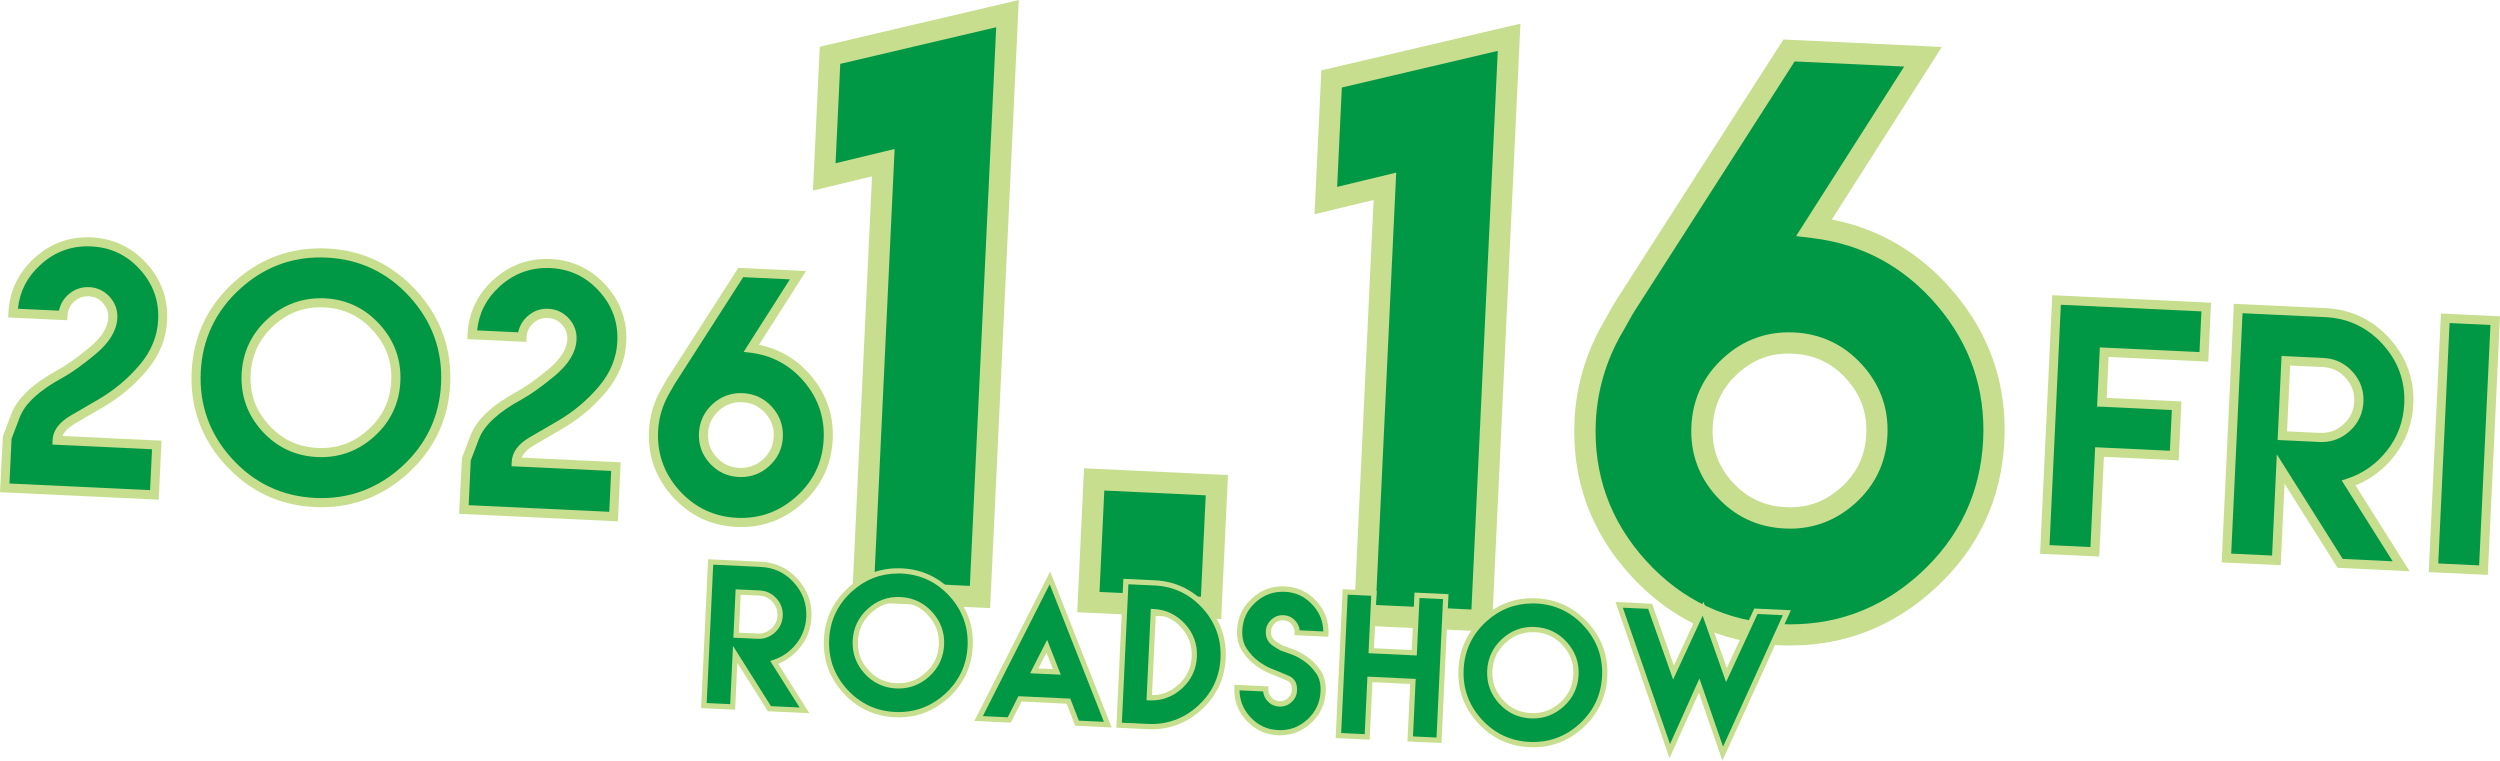 <?xml version="1.0" encoding="UTF-8"?>
<svg id="_レイヤー_1" data-name="レイヤー 1" xmlns="http://www.w3.org/2000/svg" width="452.57" height="137.71" viewBox="0 0 452.57 137.71">
  <defs>
    <style>
      .cls-1 {
        fill: #009844;
      }

      .cls-2 {
        fill: #c7de8e;
      }
    </style>
  </defs>
  <g>
    <path class="cls-1" d="M182.39,2.46l-4.98,105.61-21.16-1,3.66-77.64-10.69,2.58,1.04-22.01,32.14-7.54Z"/>
    <path class="cls-2" d="M179.24,110.09l-25.01-1.18,3.63-76.99-10.69,2.58,1.23-26.04L184.43,0l-5.19,110.09ZM158.26,105.24l17.31.82,4.77-101.13-28.23,6.63-.85,17.99,10.69-2.58-3.69,78.28Z"/>
  </g>
  <g>
    <path class="cls-1" d="M220.28,87.83l-1.05,22.21-22.21-1.05,1.05-22.21,22.21,1.05Z"/>
    <path class="cls-2" d="M221.07,112.06l-26.06-1.23,1.23-26.06,26.06,1.23-1.23,26.06ZM199.04,107.16l18.36.87.87-18.36-18.36-.87-.87,18.36Z"/>
  </g>
  <g>
    <path class="cls-1" d="M273.19,6.74l-4.98,105.61-21.16-1,3.66-77.64-10.69,2.58,1.04-22.01,32.14-7.54Z"/>
    <path class="cls-2" d="M270.04,114.37l-25.01-1.18,3.63-76.99-10.69,2.58,1.23-26.04,36.04-8.46-5.19,110.09ZM249.06,109.52l17.31.82,4.77-101.13-28.23,6.63-.85,17.99,10.69-2.58-3.69,78.28Z"/>
  </g>
  <g>
    <path class="cls-1" d="M348.11,10.28l-19.71,30.92c9.49,1.15,17.4,5.43,23.72,12.84,6.33,7.41,9.26,15.97,8.8,25.66-.48,10.18-4.52,18.71-12.11,25.6-7.59,6.89-16.48,10.09-26.65,9.61-10.18-.48-18.71-4.5-25.6-12.07-6.89-7.57-10.09-16.44-9.61-26.62.28-5.94,1.92-11.53,4.93-16.77.24-.38.63-1.07,1.18-2.08.55-1,.97-1.72,1.25-2.14l29.55-46.08,24.24,1.14ZM313.26,66.22c-3.23,2.95-4.94,6.62-5.15,10.98-.21,4.37,1.16,8.16,4.09,11.39,2.94,3.22,6.59,4.94,10.95,5.14,4.37.21,8.17-1.16,11.42-4.09s4.97-6.58,5.18-10.95c.21-4.37-1.17-8.18-4.13-11.42-2.95-3.25-6.62-4.98-10.98-5.18-4.37-.21-8.16,1.17-11.39,4.13Z"/>
    <path class="cls-2" d="M324.12,116.87c-.68,0-1.36-.02-2.05-.05-10.66-.5-19.72-4.78-26.93-12.7-7.21-7.92-10.61-17.35-10.11-28.01.29-6.22,2.04-12.15,5.18-17.64.26-.42.64-1.09,1.16-2.05.58-1.06,1.02-1.81,1.34-2.28l30.14-46.99,28.68,1.35-19.92,31.24c8.65,1.69,16.03,6.06,21.98,13.03,6.63,7.76,9.74,16.85,9.26,27-.5,10.66-4.79,19.72-12.74,26.93-7.44,6.74-16.17,10.15-25.99,10.15ZM324.89,11.11l-28.95,45.14c-.19.29-.53.85-1.18,2.03-.57,1.05-.99,1.77-1.23,2.17-2.8,4.89-4.37,10.24-4.64,15.85-.45,9.6,2.61,18.09,9.11,25.23,6.5,7.14,14.66,10.99,24.26,11.45,9.62.45,18.1-2.61,25.27-9.11,7.16-6.5,11.02-14.66,11.48-24.26.43-9.14-2.37-17.33-8.34-24.32-5.97-7-13.54-11.09-22.49-12.18l-3.04-.37,19.57-30.69-19.81-.93ZM324.01,95.69c-.31,0-.63,0-.94-.02-4.88-.23-9.01-2.17-12.29-5.77-3.28-3.6-4.82-7.9-4.59-12.78.23-4.87,2.17-9.02,5.77-12.31h0c3.61-3.3,7.91-4.85,12.78-4.63,4.88.23,9.02,2.19,12.32,5.81,3.3,3.62,4.85,7.93,4.62,12.81-.23,4.88-2.19,9.02-5.81,12.29-3.39,3.06-7.37,4.61-11.86,4.61ZM323.8,64c-3.54,0-6.57,1.19-9.23,3.64h0c-2.86,2.62-4.34,5.78-4.52,9.65-.18,3.87.99,7.14,3.59,10,2.6,2.86,5.75,4.33,9.62,4.52,3.89.2,7.16-.99,10.04-3.59,2.88-2.6,4.36-5.74,4.55-9.61.18-3.87-1-7.15-3.62-10.03-2.62-2.88-5.78-4.37-9.65-4.55-.26-.01-.51-.02-.77-.02Z"/>
  </g>
  <g>
    <g>
      <path class="cls-1" d="M13.15,75.97c-1.81,1.07-2.75,2.31-2.82,3.73l4.51.21,13.53.64-.43,9.05-13.53-.64-13.56-.64.21-4.52.21-4.52,1.52-4.01c1.02-2.68,3.71-5.2,8.09-7.58,1.62-.88,3.58-2.28,5.9-4.21,2.32-1.93,3.52-3.91,3.62-5.92.06-1.23-.34-2.31-1.18-3.24-.84-.93-1.88-1.42-3.12-1.48-1.25-.06-2.34.34-3.26,1.18-.92.85-1.41,1.89-1.47,3.12l-9.05-.43c.18-3.72,1.65-6.84,4.43-9.37,2.78-2.53,6.03-3.7,9.77-3.53,3.72.18,6.84,1.65,9.37,4.43,2.53,2.78,3.7,6.02,3.53,9.74-.15,3.14-1.33,6.01-3.54,8.62-2.21,2.61-4.82,4.78-7.82,6.51-1.48.85-3.13,1.81-4.94,2.87Z"/>
      <path class="cls-2" d="M28.74,90.46l-28.74-1.36.52-10.13,1.52-4.01c1.08-2.85,3.93-5.55,8.47-8.01,1.56-.85,3.5-2.23,5.77-4.12,2.12-1.77,3.24-3.56,3.32-5.33.05-1.01-.27-1.88-.97-2.65-.7-.77-1.53-1.16-2.55-1.21-1.03-.06-1.9.27-2.66.96-.76.7-1.15,1.53-1.2,2.55l-.04.82-10.7-.5.04-.82c.19-3.92,1.77-7.27,4.7-9.94,2.93-2.67,6.42-3.93,10.36-3.74,3.92.19,7.27,1.77,9.94,4.7,2.67,2.94,3.92,6.41,3.74,10.34-.16,3.31-1.41,6.38-3.73,9.11-2.26,2.67-4.96,4.92-8.03,6.69-1.48.85-3.12,1.8-4.93,2.87h0c-1.18.7-1.92,1.43-2.24,2.24l17.91.85-.51,10.69ZM1.73,87.53l25.44,1.2.35-7.4-18.04-.85.04-.82c.08-1.71,1.16-3.19,3.22-4.4h0c1.81-1.07,3.46-2.03,4.95-2.88,2.9-1.67,5.46-3.8,7.6-6.33,2.08-2.46,3.2-5.19,3.34-8.13.17-3.52-.92-6.51-3.31-9.15-2.4-2.63-5.27-3.99-8.8-4.16-3.53-.17-6.54.92-9.18,3.31-2.42,2.21-3.77,4.82-4.1,7.97l7.44.35c.22-1.1.76-2.06,1.63-2.86,1.09-1,2.39-1.46,3.85-1.4,1.45.07,2.69.66,3.69,1.75.99,1.09,1.46,2.38,1.39,3.84-.11,2.25-1.42,4.44-3.92,6.52-2.35,1.96-4.38,3.41-6.03,4.31-4.18,2.27-6.78,4.67-7.72,7.15l-1.48,3.89-.38,8.09Z"/>
    </g>
    <g>
      <path class="cls-1" d="M74.79,53.2c4.22,4.63,6.18,10.05,5.89,16.25-.29,6.22-2.76,11.43-7.39,15.64s-10.05,6.17-16.25,5.87c-6.22-.29-11.43-2.75-15.64-7.38-4.21-4.62-6.17-10.05-5.87-16.27.29-6.2,2.75-11.41,7.38-15.63,4.62-4.22,10.05-6.18,16.27-5.89,6.2.29,11.41,2.76,15.63,7.39ZM48.98,58.37c-2.77,2.54-4.24,5.66-4.42,9.38-.18,3.73.99,6.99,3.51,9.75,2.52,2.77,5.65,4.24,9.38,4.42,3.72.18,6.97-1,9.75-3.51,2.79-2.52,4.27-5.64,4.44-9.38.18-3.72-1-6.97-3.54-9.76-2.53-2.79-5.66-4.27-9.38-4.44-3.73-.18-6.99,1-9.76,3.54Z"/>
      <path class="cls-2" d="M58.21,91.82c-.4,0-.81-.01-1.22-.03-6.42-.3-11.87-2.88-16.21-7.65-4.34-4.77-6.39-10.44-6.09-16.86.3-6.4,2.87-11.85,7.65-16.2,4.77-4.35,10.45-6.39,16.86-6.1,6.4.3,11.85,2.88,16.2,7.66,4.35,4.78,6.4,10.45,6.1,16.85-.3,6.42-2.88,11.87-7.66,16.21-4.47,4.06-9.73,6.12-15.62,6.12ZM57.98,46.6c-5.5,0-10.38,1.91-14.53,5.7-4.44,4.05-6.83,9.11-7.11,15.06-.28,5.96,1.62,11.24,5.66,15.67,4.03,4.44,9.1,6.83,15.07,7.11,5.94.28,11.21-1.62,15.66-5.66,4.45-4.03,6.84-9.11,7.12-15.07.28-5.95-1.63-11.21-5.67-15.66h0c-4.05-4.45-9.11-6.84-15.06-7.12-.38-.02-.76-.03-1.14-.03ZM58.17,82.76c-.25,0-.5,0-.75-.02-3.94-.19-7.29-1.76-9.95-4.68-2.66-2.92-3.91-6.4-3.73-10.35.19-3.93,1.76-7.27,4.68-9.95,2.92-2.68,6.41-3.92,10.35-3.76,3.93.19,7.27,1.77,9.95,4.71,2.68,2.94,3.94,6.42,3.76,10.35-.19,3.94-1.77,7.29-4.72,9.95-2.75,2.49-5.98,3.74-9.59,3.74ZM57.99,55.63c-3.24,0-6.01,1.1-8.46,3.34h0c-2.63,2.41-3.98,5.29-4.15,8.81-.17,3.54.91,6.54,3.3,9.16,2.39,2.62,5.27,3.98,8.81,4.15,3.51.16,6.52-.91,9.16-3.3s4.01-5.27,4.17-8.81c.17-3.52-.92-6.52-3.33-9.16-2.4-2.64-5.28-4.01-8.81-4.18-.24-.01-.47-.02-.7-.02Z"/>
    </g>
    <g>
      <path class="cls-1" d="M96.27,79.89c-1.81,1.07-2.75,2.31-2.82,3.73l4.51.21,13.53.64-.43,9.05-13.53-.64-13.56-.64.21-4.52.21-4.52,1.52-4.01c1.02-2.68,3.71-5.2,8.09-7.58,1.61-.88,3.58-2.28,5.9-4.21,2.32-1.93,3.53-3.91,3.62-5.92.06-1.23-.33-2.31-1.18-3.24-.85-.93-1.88-1.42-3.12-1.48-1.25-.06-2.34.34-3.26,1.18s-1.41,1.89-1.47,3.12l-9.05-.43c.18-3.72,1.65-6.84,4.43-9.37,2.78-2.53,6.03-3.7,9.77-3.53,3.72.18,6.84,1.65,9.37,4.43,2.53,2.78,3.7,6.02,3.53,9.74-.15,3.14-1.33,6.01-3.54,8.62-2.21,2.61-4.82,4.78-7.82,6.51-1.48.85-3.13,1.81-4.94,2.87Z"/>
      <path class="cls-2" d="M111.85,94.38l-28.74-1.36.52-10.13,1.52-4.01c1.1-2.89,3.87-5.51,8.47-8.01,1.56-.85,3.5-2.24,5.76-4.12,2.12-1.77,3.24-3.56,3.32-5.33.05-1.01-.27-1.88-.97-2.65-.7-.77-1.53-1.16-2.55-1.21-1.03-.05-1.9.27-2.66.96-.76.7-1.15,1.53-1.2,2.55l-.04.82-10.69-.5.04-.82c.19-3.93,1.77-7.27,4.7-9.94,2.93-2.67,6.42-3.91,10.36-3.74,3.92.19,7.27,1.77,9.94,4.7,2.67,2.93,3.93,6.41,3.74,10.34-.16,3.31-1.41,6.37-3.73,9.11-2.26,2.67-4.96,4.92-8.03,6.69-1.48.85-3.12,1.8-4.93,2.87h0c-1.18.7-1.92,1.43-2.23,2.24l17.91.85-.5,10.69ZM84.84,91.45l25.45,1.2.35-7.4-18.04-.85.04-.82c.08-1.71,1.16-3.19,3.22-4.4h0c1.81-1.07,3.46-2.03,4.95-2.88,2.9-1.67,5.46-3.8,7.6-6.33,2.08-2.46,3.21-5.19,3.34-8.13.17-3.52-.92-6.52-3.31-9.15-2.4-2.63-5.28-3.99-8.8-4.16-3.48-.16-6.58.95-9.17,3.31-2.43,2.21-3.77,4.82-4.1,7.97l7.44.35c.22-1.1.76-2.06,1.63-2.86,1.08-1,2.38-1.47,3.85-1.4,1.45.07,2.69.66,3.69,1.75.99,1.09,1.46,2.38,1.39,3.84-.11,2.25-1.42,4.44-3.92,6.52-2.35,1.96-4.38,3.4-6.03,4.31-4.18,2.27-6.78,4.67-7.72,7.15l-1.48,3.89-.38,8.09Z"/>
    </g>
    <g>
      <path class="cls-1" d="M144.46,49.83l-8.43,13.22c4.06.49,7.44,2.32,10.14,5.49,2.71,3.17,3.96,6.83,3.77,10.97-.21,4.35-1.93,8-5.18,10.94-3.24,2.95-7.05,4.31-11.4,4.11-4.35-.2-8-1.93-10.95-5.16-2.94-3.24-4.31-7.03-4.11-11.38.12-2.54.82-4.93,2.11-7.17.1-.16.27-.46.51-.89.24-.43.41-.73.53-.92l12.64-19.7,10.37.49ZM129.56,73.75c-1.38,1.26-2.11,2.83-2.2,4.7-.09,1.87.49,3.49,1.75,4.87s2.82,2.11,4.68,2.2,3.5-.49,4.88-1.75,2.13-2.81,2.21-4.68c.09-1.87-.5-3.5-1.76-4.89-1.26-1.39-2.83-2.13-4.7-2.21s-3.49.5-4.87,1.76Z"/>
      <path class="cls-2" d="M134.2,95.41c-.29,0-.58,0-.88-.02-4.55-.21-8.43-2.04-11.52-5.43-3.08-3.39-4.54-7.42-4.32-11.98.13-2.66.87-5.2,2.21-7.54.11-.18.27-.47.5-.88.25-.45.44-.78.57-.97l12.89-20.1,12.26.58-8.52,13.36c3.7.72,6.86,2.59,9.4,5.57,2.83,3.32,4.17,7.2,3.96,11.55-.22,4.56-2.05,8.43-5.45,11.52-3.18,2.88-6.91,4.34-11.11,4.34ZM134.53,50.19l-12.38,19.3c-.12.18-.28.47-.5.87-.25.45-.42.75-.53.92-1.2,2.1-1.87,4.38-1.99,6.78-.19,4.1,1.12,7.73,3.9,10.79,2.78,3.05,6.27,4.7,10.37,4.89,4.12.2,7.74-1.12,10.8-3.9,3.11-2.82,4.71-6.21,4.91-10.37.18-3.91-1.02-7.41-3.57-10.4-2.55-2.99-5.79-4.74-9.62-5.21l-1.3-.16,8.37-13.13-8.47-.4ZM134.15,86.35c-.13,0-.27,0-.4,0-2.09-.1-3.85-.93-5.26-2.47-1.4-1.54-2.06-3.38-1.96-5.46.1-2.08.93-3.86,2.47-5.27h0c1.54-1.41,3.4-2.07,5.47-1.98,2.09.1,3.86.93,5.27,2.48,1.41,1.55,2.07,3.39,1.98,5.48-.1,2.09-.94,3.85-2.49,5.26-1.45,1.31-3.15,1.97-5.07,1.97ZM130.11,74.36c-1.22,1.12-1.86,2.47-1.93,4.13-.08,1.66.42,3.05,1.54,4.28,1.11,1.22,2.46,1.85,4.11,1.93,1.66.07,3.06-.43,4.29-1.54,1.23-1.11,1.86-2.46,1.94-4.11.08-1.66-.43-3.06-1.55-4.29-1.12-1.23-2.47-1.87-4.13-1.95-1.66-.08-3.05.43-4.28,1.55h0Z"/>
    </g>
  </g>
  <g>
    <g>
      <path class="cls-1" d="M399.39,55.58l-.43,9.02-18.04-.85-.43,9.05,13.53.64-.43,9.02-13.53-.64-.42,9.02-.43,9.05-9.05-.43.85-18.07.43-9.02.85-18.07,27.09,1.28Z"/>
      <path class="cls-2" d="M380,100.75l-10.69-.5,2.21-46.81,28.74,1.36-.5,10.67-18.04-.85-.35,7.41,13.53.64-.5,10.67-13.53-.64-.85,18.07ZM371.03,98.68l7.4.35.85-18.07,13.53.64.35-7.37-13.53-.64.5-10.7,18.04.85.35-7.37-25.45-1.2-2.05,43.52Z"/>
    </g>
    <g>
      <path class="cls-1" d="M403.69,87.46l.74-15.8.75-15.8,9.05.43,6.75.32c4.35.21,8.01,1.93,10.96,5.18,2.95,3.25,4.33,7.04,4.13,11.37-.16,3.36-1.26,6.34-3.3,8.93-2.04,2.59-4.57,4.37-7.59,5.35l9.51,15.08-11.04-.52-10.76-17.08-.78,16.53-9.05-.43.64-13.56ZM419.92,79.18c1.87.09,3.5-.5,4.89-1.76,1.39-1.26,2.13-2.83,2.21-4.7.09-1.85-.5-3.47-1.76-4.87-1.26-1.4-2.83-2.14-4.7-2.23l-6.75-.32-.32,6.78-.32,6.78,6.75.32Z"/>
      <path class="cls-2" d="M436.22,103.41l-13.05-.62-9.6-15.22-.7,14.74-10.69-.5,2.21-46.81,16.62.78c4.56.22,8.44,2.05,11.53,5.45,3.09,3.4,4.55,7.42,4.34,11.96-.17,3.52-1.33,6.68-3.48,9.4-1.91,2.42-4.26,4.19-7,5.27l9.81,15.55ZM424.11,101.18l9.03.43-9.23-14.64,1.01-.33c2.85-.92,5.27-2.63,7.2-5.08,1.92-2.44,2.97-5.29,3.12-8.46.19-4.09-1.12-7.71-3.91-10.78-2.79-3.06-6.28-4.72-10.39-4.91l-14.98-.71-2.05,43.52,7.4.35.86-18.32,11.93,18.93ZM420.28,80.01c-.13,0-.26,0-.4,0h0l-7.57-.36.72-15.21,7.58.36c2.08.1,3.86.94,5.27,2.5,1.41,1.56,2.07,3.4,1.97,5.46-.1,2.08-.93,3.86-2.48,5.27-1.45,1.32-3.16,1.99-5.08,1.99ZM419.95,78.36c1.67.08,3.06-.43,4.29-1.55,1.23-1.12,1.87-2.47,1.94-4.12.08-1.64-.43-3.04-1.55-4.28-1.12-1.24-2.47-1.88-4.12-1.96l-5.93-.28-.56,11.92,5.93.28Z"/>
    </g>
    <g>
      <path class="cls-1" d="M442.66,57.62l9.05.43-2.13,45.16-9.05-.43,2.13-45.16Z"/>
      <path class="cls-2" d="M450.36,104.07l-10.69-.5,2.21-46.81,10.69.5-2.21,46.81ZM441.39,102l7.4.35,2.05-43.52-7.4-.35-2.05,43.52Z"/>
    </g>
  </g>
  <g>
    <path class="cls-1" d="M127.79,119.93l.43-9.1.43-9.1,5.21.25,3.89.18c2.51.12,4.61,1.11,6.31,2.98,1.7,1.87,2.49,4.05,2.38,6.55-.09,1.93-.72,3.65-1.9,5.14-1.17,1.49-2.63,2.52-4.37,3.08l5.48,8.68-6.35-.3-6.2-9.83-.45,9.52-5.21-.25.37-7.81ZM137.14,115.16c1.07.05,2.01-.29,2.81-1.02.8-.73,1.22-1.63,1.28-2.7.05-1.06-.29-2-1.02-2.81-.73-.8-1.63-1.23-2.7-1.28l-3.89-.18-.18,3.9-.18,3.9,3.89.18Z"/>
    <path class="cls-2" d="M146.52,129.11l-7.51-.35-5.53-8.76-.4,8.48-6.16-.29,1.27-26.95,9.57.45c2.63.12,4.86,1.18,6.64,3.14,1.78,1.96,2.62,4.27,2.5,6.89-.1,2.03-.77,3.85-2,5.41-1.1,1.39-2.45,2.41-4.03,3.04l5.65,8.95ZM139.55,127.83l5.2.25-5.32-8.43.58-.19c1.64-.53,3.03-1.52,4.15-2.93,1.11-1.4,1.71-3.04,1.8-4.87.11-2.35-.65-4.44-2.25-6.2-1.62-1.79-3.58-2.71-5.98-2.83l-8.62-.41-1.18,25.05,4.26.2.5-10.55,6.87,10.9ZM137.35,115.64c-.08,0-.15,0-.23,0l-4.36-.2.41-8.76,4.36.21c1.2.06,2.22.54,3.03,1.44.81.9,1.19,1.96,1.14,3.15-.06,1.2-.54,2.22-1.43,3.03-.84.76-1.82,1.14-2.93,1.14ZM133.75,114.53l3.41.16c.95.03,1.76-.25,2.47-.89.71-.65,1.07-1.42,1.12-2.38.04-.94-.25-1.75-.89-2.46-.64-.71-1.42-1.08-2.37-1.13l-3.41-.16-.32,6.86Z"/>
  </g>
  <g>
    <path class="cls-1" d="M172.24,107.62c2.43,2.67,3.56,5.79,3.39,9.36-.17,3.58-1.59,6.58-4.25,9.01-2.67,2.42-5.79,3.55-9.36,3.38-3.58-.17-6.59-1.59-9.01-4.25-2.42-2.66-3.55-5.79-3.38-9.37.17-3.57,1.58-6.57,4.25-9,2.66-2.43,5.79-3.56,9.37-3.39,3.57.17,6.57,1.59,9,4.26ZM157.38,110.59c-1.59,1.46-2.44,3.26-2.54,5.4-.1,2.15.57,4.02,2.02,5.62,1.45,1.59,3.25,2.44,5.4,2.54,2.14.1,4.01-.57,5.62-2.02,1.6-1.45,2.46-3.25,2.56-5.4.1-2.14-.58-4.01-2.04-5.62-1.46-1.6-3.26-2.46-5.4-2.56-2.15-.1-4.02.58-5.62,2.04Z"/>
    <path class="cls-2" d="M162.69,129.86c-.23,0-.47,0-.7-.02-3.7-.17-6.84-1.66-9.34-4.4-2.5-2.75-3.68-6.02-3.5-9.71.17-3.69,1.66-6.82,4.4-9.33,2.75-2.5,5.99-3.68,9.71-3.51,3.68.17,6.82,1.66,9.33,4.41h0c2.5,2.75,3.69,6.02,3.51,9.7-.17,3.7-1.66,6.84-4.41,9.34-2.58,2.34-5.6,3.52-9,3.52ZM162.56,103.82c-3.17,0-5.98,1.1-8.37,3.28-2.56,2.33-3.93,5.24-4.09,8.67-.16,3.43.93,6.47,3.26,9.03,2.33,2.55,5.25,3.93,8.68,4.09,3.43.15,6.46-.94,9.02-3.26,2.56-2.32,3.94-5.24,4.1-8.68.16-3.42-.94-6.46-3.26-9.02-2.33-2.56-5.25-3.94-8.67-4.1-.22-.01-.44-.02-.66-.02ZM162.67,124.64c-.14,0-.29,0-.43-.01-2.27-.11-4.2-1.02-5.73-2.7-1.53-1.68-2.26-3.69-2.15-5.96.11-2.26,1.01-4.19,2.7-5.73h0c1.68-1.54,3.7-2.28,5.96-2.16,2.26.11,4.19,1.02,5.73,2.71s2.27,3.7,2.16,5.96c-.11,2.27-1.02,4.2-2.71,5.73-1.59,1.43-3.44,2.16-5.53,2.16ZM157.7,110.94h0c-1.51,1.39-2.29,3.05-2.39,5.08-.1,2.04.53,3.76,1.9,5.27,1.37,1.51,3.03,2.29,5.07,2.39,2.03.1,3.75-.53,5.28-1.9,1.52-1.37,2.3-3.03,2.4-5.07.1-2.03-.53-3.75-1.91-5.28-1.39-1.52-3.04-2.31-5.07-2.4-2.04-.1-3.76.53-5.27,1.91Z"/>
  </g>
  <g>
    <path class="cls-1" d="M184.56,126.71l-1.85,3.63-.89-.04h-.21s-3.36-.17-3.36-.17l-1.1-.05,12.3-24.27.61-1.18.51,1.25,9.98,25.3-1.1-.05-3.36-.16h-.23s-.89-.05-.89-.05l-1.49-3.8-.07-.18-8.77-.41-.09.19ZM191.32,121.63l-1.82-4.65-2.26,4.45,4.08.19Z"/>
    <path class="cls-2" d="M201.26,131.69l-6.61-.31-1.56-3.99-8.16-.39-1.95,3.82-6.59-.31,13.71-27.03.89,2.22,10.25,25.99ZM195.32,130.46l4.52.21-9.82-24.9-.13.26-11.97,23.61,4.51.21,1.93-3.82,9.39.44,1.56,3.99ZM192.03,122.14l-5.55-.26,3.08-6.05,2.47,6.31ZM187.99,121l2.61.12-1.16-2.98-1.45,2.85Z"/>
  </g>
  <g>
    <path class="cls-1" d="M218.02,109.78c2.43,2.67,3.56,5.79,3.39,9.36-.17,3.58-1.59,6.58-4.26,9.01-2.67,2.42-5.79,3.55-9.36,3.38l-5.21-.25,1.23-26,5.21.25c3.57.17,6.57,1.59,9,4.26ZM213.65,124.29c1.6-1.45,2.45-3.25,2.55-5.4.1-2.14-.58-4.01-2.03-5.62-1.46-1.6-3.25-2.46-5.39-2.56l-.74,15.6c2.14.1,4.01-.57,5.61-2.02Z"/>
    <path class="cls-2" d="M208.49,132.02c-.23,0-.47,0-.71-.02l-5.69-.27,1.27-26.95,5.69.27c3.68.17,6.82,1.66,9.33,4.41h0c2.51,2.75,3.69,6.02,3.51,9.7-.17,3.7-1.66,6.84-4.41,9.34-2.58,2.34-5.6,3.52-8.99,3.52ZM203.09,130.83l4.74.22c3.41.16,6.46-.94,9.02-3.26,2.56-2.32,3.94-5.24,4.1-8.68.16-3.42-.94-6.46-3.27-9.02h0c-2.33-2.56-5.25-3.94-8.67-4.1l-4.74-.22-1.18,25.05ZM208.46,126.8c-.14,0-.29,0-.44-.01l-.47-.02.78-16.55.47.02c2.26.11,4.18,1.02,5.72,2.71,1.54,1.7,2.26,3.7,2.15,5.96-.11,2.27-1.02,4.2-2.71,5.73h0c-1.58,1.43-3.43,2.16-5.51,2.16ZM209.23,111.23l-.69,14.62c1.82-.02,3.39-.64,4.79-1.91h0c1.52-1.37,2.3-3.03,2.4-5.07.1-2.03-.53-3.75-1.91-5.28-1.27-1.4-2.78-2.18-4.59-2.37Z"/>
  </g>
  <g>
    <path class="cls-1" d="M229.98,121.47c-.77-.31-1.58-.77-2.42-1.39-.85-.62-1.6-1.43-2.25-2.41-.65-.98-.95-2.19-.88-3.61.1-2.14.95-3.94,2.55-5.39,1.6-1.45,3.47-2.13,5.62-2.03,2.14.1,3.94.95,5.39,2.55,1.46,1.6,2.13,3.47,2.03,5.61l-5.19-.25c.03-.71-.19-1.33-.68-1.87s-1.09-.82-1.79-.85c-.72-.03-1.35.19-1.87.68-.53.49-.81,1.09-.85,1.79-.04.92.3,1.64,1.02,2.16.73.51,1.28.84,1.66.96.18.07.67.25,1.47.52s1.64.71,2.51,1.3c.87.59,1.65,1.37,2.32,2.33s.98,2.17.91,3.62c-.1,2.15-.95,3.95-2.55,5.41-1.6,1.46-3.47,2.13-5.61,2.03-2.15-.1-3.95-.95-5.41-2.55-1.46-1.6-2.13-3.47-2.03-5.62l5.21.25c-.03.72.19,1.34.67,1.87.48.53,1.08.81,1.8.85.71.03,1.33-.19,1.87-.67.54-.48.82-1.08.85-1.8.05-1.1-.35-1.83-1.22-2.19-.86-.36-1.44-.61-1.75-.75-.16-.06-.62-.24-1.39-.55Z"/>
    <path class="cls-2" d="M231.77,133.12c-.14,0-.29,0-.43-.01-2.27-.11-4.2-1.02-5.74-2.71-1.54-1.68-2.26-3.69-2.15-5.96l.02-.48,6.16.29-.02.47c-.03.6.15,1.1.55,1.53.4.44.88.66,1.47.69.57.01,1.08-.15,1.53-.55.44-.4.67-.88.7-1.47.06-1.18-.5-1.55-.93-1.73-.86-.37-1.45-.62-1.75-.75-.14-.05-.61-.24-1.38-.55h0c-.8-.32-1.66-.81-2.53-1.45-.89-.65-1.69-1.51-2.37-2.53-.71-1.06-1.03-2.37-.96-3.89.11-2.26,1.02-4.18,2.71-5.72,1.69-1.54,3.67-2.27,5.97-2.15,2.26.11,4.19,1.02,5.72,2.7,1.54,1.69,2.26,3.69,2.15,5.95l-.02.47-6.14-.29.02-.47c.03-.58-.16-1.08-.56-1.53-.4-.44-.88-.67-1.47-.7-.6-.02-1.1.15-1.53.55-.44.4-.67.88-.69,1.47-.04.76.23,1.33.82,1.75.69.49,1.2.79,1.53.9.21.09.69.26,1.48.53.84.29,1.72.74,2.62,1.35.92.62,1.74,1.45,2.45,2.45.73,1.05,1.07,2.37,1,3.92-.11,2.27-1.02,4.2-2.71,5.74-1.58,1.44-3.43,2.16-5.52,2.16ZM224.39,124.96c.02,1.82.66,3.43,1.92,4.81,1.38,1.52,3.04,2.3,5.08,2.4,2.02.09,3.75-.53,5.27-1.91,1.5-1.36,2.3-3.07,2.4-5.08.06-1.34-.21-2.46-.83-3.33-.64-.91-1.38-1.65-2.2-2.21-.83-.56-1.64-.98-2.4-1.24-.82-.28-1.32-.46-1.5-.53-.39-.13-.98-.46-1.76-1.01-.86-.61-1.27-1.48-1.22-2.57.04-.84.38-1.55,1-2.12.62-.57,1.36-.85,2.22-.8.84.04,1.55.38,2.12,1.01.46.51.73,1.09.79,1.73l4.27.2c-.02-1.82-.65-3.4-1.92-4.79-1.38-1.52-3.04-2.3-5.06-2.39-2.01-.09-3.79.55-5.28,1.91-1.52,1.38-2.3,3.04-2.4,5.06-.06,1.31.21,2.43.8,3.32.62.93,1.34,1.7,2.14,2.29.81.59,1.59,1.04,2.32,1.33h0c.76.31,1.22.49,1.38.55.32.14.91.39,1.77.75.73.31,1.58,1.02,1.5,2.65-.04.85-.38,1.56-1.01,2.13-.63.57-1.38.83-2.21.79-.85-.04-1.57-.38-2.13-1-.46-.5-.72-1.09-.78-1.74l-4.28-.2Z"/>
  </g>
  <g>
    <path class="cls-1" d="M248.73,107.4l-.49,10.4,7.79.37.49-10.4,5.21.25-1.23,26-5.21-.25.49-10.41-7.79-.37-.49,10.41-5.21-.25,1.23-26,5.21.25Z"/>
    <path class="cls-2" d="M260.95,134.51l-6.16-.29.49-10.41-6.84-.32-.49,10.41-6.16-.29,1.27-26.95,6.16.29-.49,10.4,6.84.32.49-10.4,6.16.29-1.27,26.95ZM255.79,133.31l4.26.2,1.18-25.05-4.26-.2-.49,10.4-8.74-.41.49-10.4-4.26-.2-1.18,25.05,4.26.2.49-10.41,8.74.41-.49,10.4Z"/>
  </g>
  <g>
    <path class="cls-1" d="M287.1,113.04c2.43,2.67,3.56,5.79,3.39,9.36-.17,3.58-1.59,6.58-4.26,9.01-2.67,2.42-5.79,3.55-9.36,3.38-3.58-.17-6.58-1.59-9.01-4.25-2.42-2.66-3.55-5.79-3.38-9.37.17-3.57,1.58-6.57,4.25-9,2.66-2.43,5.79-3.56,9.37-3.39,3.57.17,6.57,1.59,9,4.26ZM272.24,116.02c-1.6,1.46-2.44,3.26-2.54,5.4-.1,2.15.57,4.02,2.02,5.62,1.45,1.59,3.25,2.44,5.4,2.54,2.14.1,4.01-.57,5.62-2.02,1.6-1.45,2.46-3.25,2.56-5.4.1-2.14-.58-4.01-2.04-5.62-1.46-1.6-3.26-2.46-5.4-2.56-2.15-.1-4.02.58-5.62,2.04Z"/>
    <path class="cls-2" d="M277.56,135.28c-.23,0-.47,0-.7-.02-3.69-.17-6.84-1.66-9.34-4.4-2.5-2.75-3.68-6.01-3.5-9.71.17-3.69,1.66-6.82,4.4-9.33,2.75-2.51,6.01-3.69,9.71-3.51,3.68.17,6.82,1.66,9.33,4.41h0c2.51,2.75,3.69,6.02,3.51,9.7-.17,3.69-1.66,6.84-4.41,9.34-2.58,2.34-5.6,3.52-9,3.52ZM277.42,109.24c-3.17,0-5.98,1.1-8.37,3.28-2.55,2.33-3.93,5.24-4.09,8.67-.16,3.43.93,6.47,3.26,9.03,2.33,2.55,5.25,3.93,8.68,4.09,3.43.16,6.46-.94,9.02-3.26,2.56-2.32,3.94-5.24,4.1-8.68.16-3.42-.94-6.46-3.27-9.02h0c-2.33-2.56-5.25-3.94-8.67-4.1-.22-.01-.44-.02-.66-.02ZM277.53,130.06c-.14,0-.29,0-.43-.01-2.27-.11-4.2-1.01-5.73-2.7-1.53-1.68-2.26-3.69-2.15-5.96.11-2.26,1.01-4.19,2.7-5.73,1.68-1.54,3.69-2.28,5.96-2.16,2.26.11,4.19,1.02,5.73,2.71,1.54,1.69,2.27,3.7,2.16,5.96-.11,2.27-1.02,4.2-2.71,5.73-1.58,1.43-3.44,2.16-5.52,2.16ZM277.43,114.44c-1.86,0-3.46.63-4.87,1.92h0c-1.51,1.38-2.29,3.04-2.39,5.07-.1,2.04.53,3.76,1.9,5.27,1.37,1.51,3.03,2.29,5.07,2.39,2.01.11,3.75-.53,5.28-1.9,1.52-1.37,2.3-3.03,2.4-5.07.1-2.03-.53-3.75-1.91-5.28-1.37-1.5-3.07-2.31-5.07-2.4-.13,0-.27,0-.4,0Z"/>
  </g>
  <g>
    <path class="cls-1" d="M298.72,109.76l4.24,12,5.35-11.55,4.24,12,5.33-11.55,5.61.26-11.61,25.51-4.27-12.31-5.31,11.86-9.16-26.49,5.6.26Z"/>
    <path class="cls-2" d="M311.81,137.71l-4.27-12.3-5.31,11.86-9.78-28.29,6.62.31,3.95,11.2,5.35-11.55,4.23,12,4.97-10.78,6.63.31-12.4,27.23ZM307.65,122.84l4.27,12.32,10.83-23.79-4.59-.22-5.69,12.32-4.24-12-5.35,11.55-4.52-12.8-4.58-.21,8.54,24.7,5.31-11.86Z"/>
  </g>
</svg>